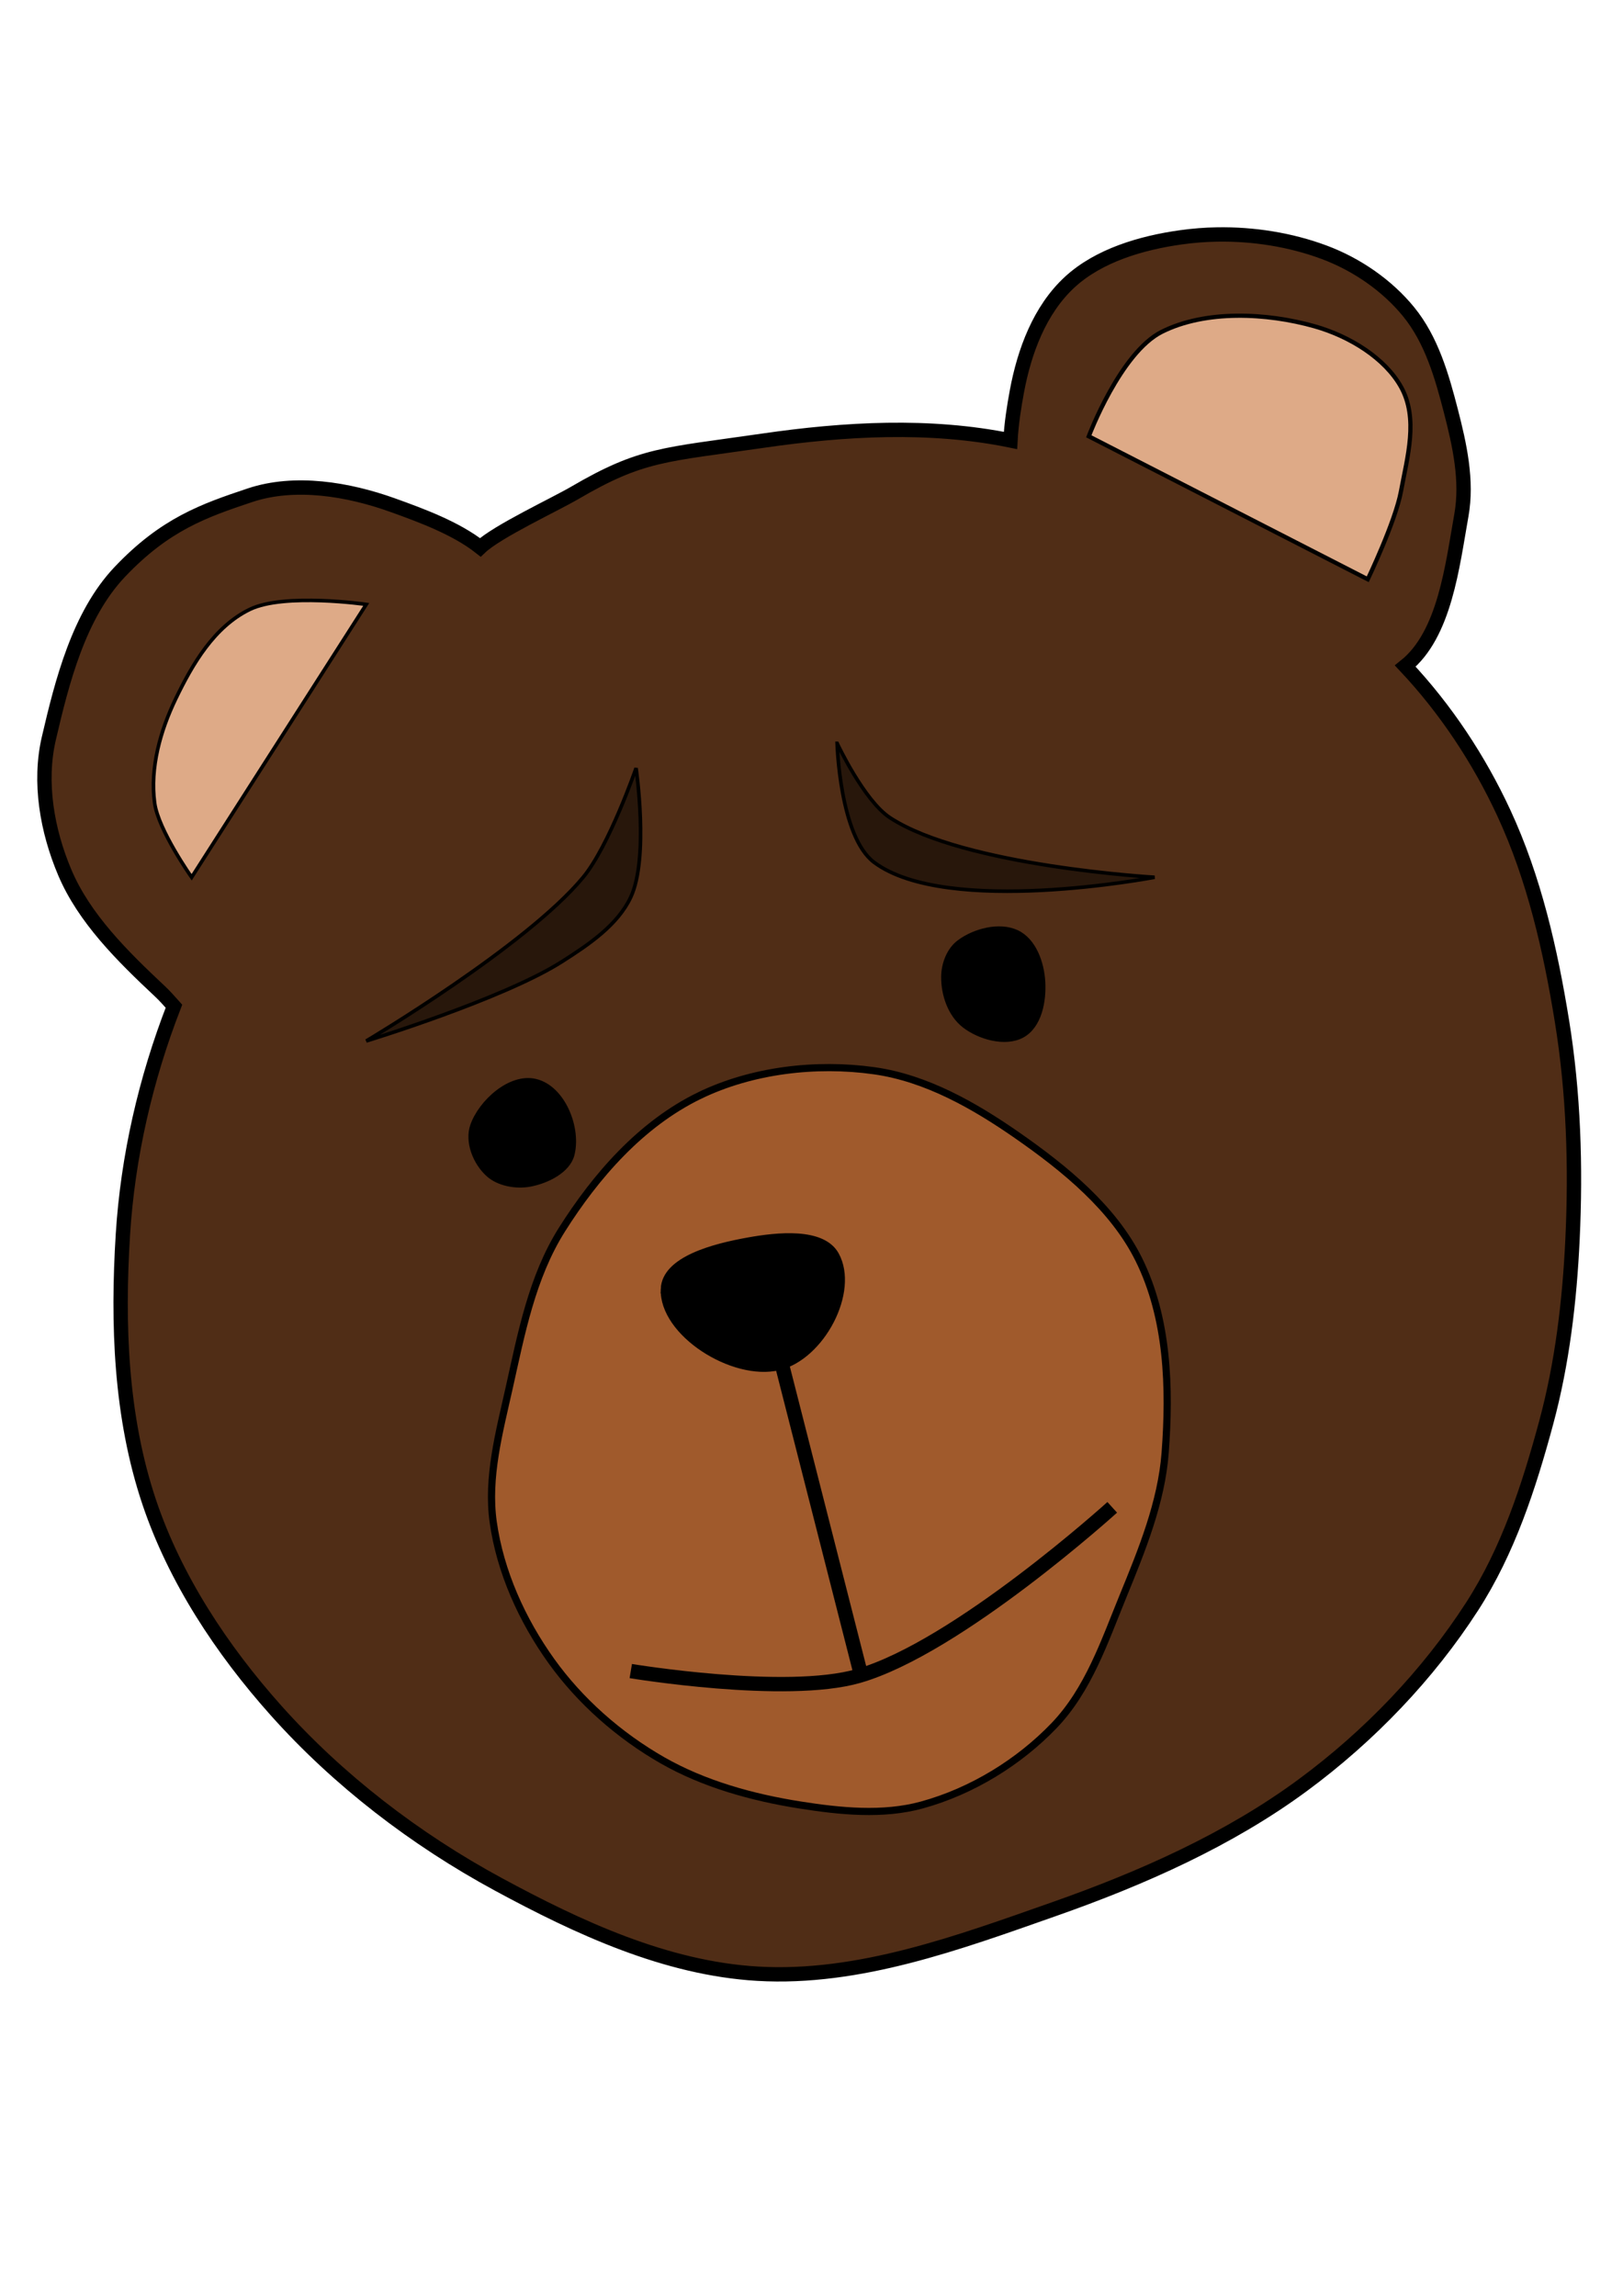 <?xml version="1.0"?>
<svg xmlns:rdf="http://www.w3.org/1999/02/22-rdf-syntax-ns#" xmlns="http://www.w3.org/2000/svg" xmlns:cc="http://creativecommons.org/ns#" xmlns:dc="http://purl.org/dc/elements/1.1/" id="svg2" viewBox="0 0 744.09 1052.4" version="1.1">
  <g id="layer1" stroke="#000">
    <path id="path3000" stroke-width="6.576" fill="#502d16" d="m557.98 107.48c-5.563 0.094-11.07 0.539-16.502 1.293-18.273 2.539-37.735 8.333-50.938 20.446-13.966 12.812-20.931 32.001-24.302 50.045-1.344 7.194-2.555 14.943-2.971 22.634-36.935-7.55-76.085-5.327-113.44 0.1-45.364 6.589-55.483 5.91-86.308 23.921-9.277 5.421-35.607 17.675-43.319 24.979-11.126-8.768-27.047-14.638-40.167-19.351-20.441-7.343-44.861-11.427-65.477-4.527-21.006 7.031-38.835 13.195-59.646 35.139-18.796 19.819-26.488 50.381-32.52 76.292-4.684 20.119-0.818 42.241 7.269 61.387 8.931 21.143 26.517 38.491 43.669 54.571 2.12 1.987 4.245 4.378 6.42 6.815-13.017 33.497-21.172 69.044-23.4 104.62-2.57 41.038-1.1 83.621 12.098 122.82 11.773 34.968 33.083 67.41 58.207 95.513 28.396 31.761 63.589 58.88 101.88 79.594 36.557 19.778 76.729 38.49 118.86 40.941 46.393 2.699 92.307-14.309 135.83-29.599 40.307-14.158 80.196-31.861 114.03-56.81 30.61-22.573 57.465-50.644 77.628-81.882 16.56-25.656 26.106-55.1 33.959-84.17 7.411-27.436 10.756-55.846 12.098-84.121 1.582-33.355 0.521-67.03-4.829-100.04-5.273-32.538-12.685-65.334-26.689-95.512-11.269-24.284-26.466-47.387-45.154-67.257 18.129-14.49 21.602-46.047 25.734-69.197 2.816-15.771-0.812-32.215-4.829-47.756-4.101-15.869-8.826-32.557-19.42-45.518-9.836-12.033-23.752-21.679-38.787-27.261-15.316-5.687-32.286-8.392-48.975-8.109z"/>
    <path id="path3002" stroke-width="3.288" fill="#a05a2c" d="m320.73 502.18c-26.919 13.053-47.622 36.953-63.066 61.401-13.814 21.867-18.691 47.899-24.256 72.771-4.509 20.154-10.164 40.987-7.277 61.401 3.197 22.606 13.108 44.752 26.682 63.675 13.085 18.241 30.913 34.046 50.938 45.482 18.998 10.85 41.128 17.008 63.066 20.467 18.339 2.892 37.941 4.896 55.789 0 23.033-6.319 44.591-19.658 60.641-36.386 15.719-16.382 23.113-38.554 31.533-59.127 8.714-21.29 17.684-43.202 19.405-65.949 2.25-29.731 1.287-61.669-12.128-88.69-11.59-23.346-33.724-41.518-55.789-56.853-19.465-13.527-41.532-26.187-65.492-29.563-26.687-3.76-56.075-0.253-80.046 11.371z"/>
    <path id="path3004" stroke-width="1.644px" d="m303.75 590.87c0.535-14.294 23.835-20.012 38.81-22.741 13.701-2.497 34.852-4.815 41.236 6.822 9.428 17.187-6.698 47.562-26.682 52.304-21.322 5.061-54.136-15.778-53.364-36.386z"/>
    <path id="path3006" stroke-width="6.576" fill="none" d="m358.26 624.57 36.384 142.76"/>
    <path id="path3008" stroke-width="6.576" fill="none" d="m289.19 765.98s71.043 11.801 104.3 2.274c45.484-13.029 116.43-77.32 116.43-77.32"/>
    <path id="path3010" stroke-width="1.644px" d="m245.53 495.36c-11.765-2.762-25.316 9.666-29.107 20.467-2.639 7.518 1.171 17.276 7.277 22.741 4.823 4.316 12.87 5.786 19.405 4.548 7.925-1.5 17.441-6.291 19.405-13.645 3.251-12.172-3.996-31.064-16.979-34.112z"/>
    <path id="path3012" stroke-width="1.644px" d="m466.27 427.14c-8.085-3.79-19.612-0.734-26.682 4.548-4.816 3.598-7.202 10.146-7.277 15.919-0.106 8.164 2.959 17.575 9.703 22.741 7 5.362 18.842 8.767 26.682 4.548 8.208-4.417 10.246-16.157 9.703-25.015-0.519-8.461-4.043-18.951-12.128-22.741z"/>
    <path id="path3014" stroke-width="1.644px" fill="#deaa87" d="m167.91 277.05s-37.55-5.399-53.364 2.274c-16.375 7.945-26.363 25.183-33.959 40.934-7.121 14.766-11.844 31.676-9.703 47.756 1.658 12.451 16.979 34.112 16.979 34.112z"/>
    <path id="path3016" stroke-width="1.94px" fill="#deaa87" d="m499.17 199.99 127.9 65.543s12.659-26.409 15.227-40.334c2.91-15.783 8.115-33.413 0-47.897-7.273-12.981-23.232-23.101-39.589-27.73-22.113-6.258-50.055-7.503-70.042 2.521-19.061 9.559-33.498 47.897-33.498 47.897z"/>
    <path id="path3018" stroke-width="1.644px" fill="#28170b" d="m167.91 477.17s62.788-19.213 89.748-36.386c12.296-7.832 25.582-16.793 31.533-29.563 8.423-18.074 2.426-59.127 2.426-59.127s-12.279 35.557-24.256 50.03c-26.086 31.521-99.451 75.046-99.451 75.046z"/>
    <path id="path3020" stroke-width="1.644px" fill="#28170b" d="m383.79 340.72s1.158 42.784 16.979 54.579c33.595 25.044 128.56 6.822 128.56 6.822s-87.184-4.987-121.28-27.289c-11.954-7.819-24.256-34.112-24.256-34.112z"/>
  </g>
</svg>
